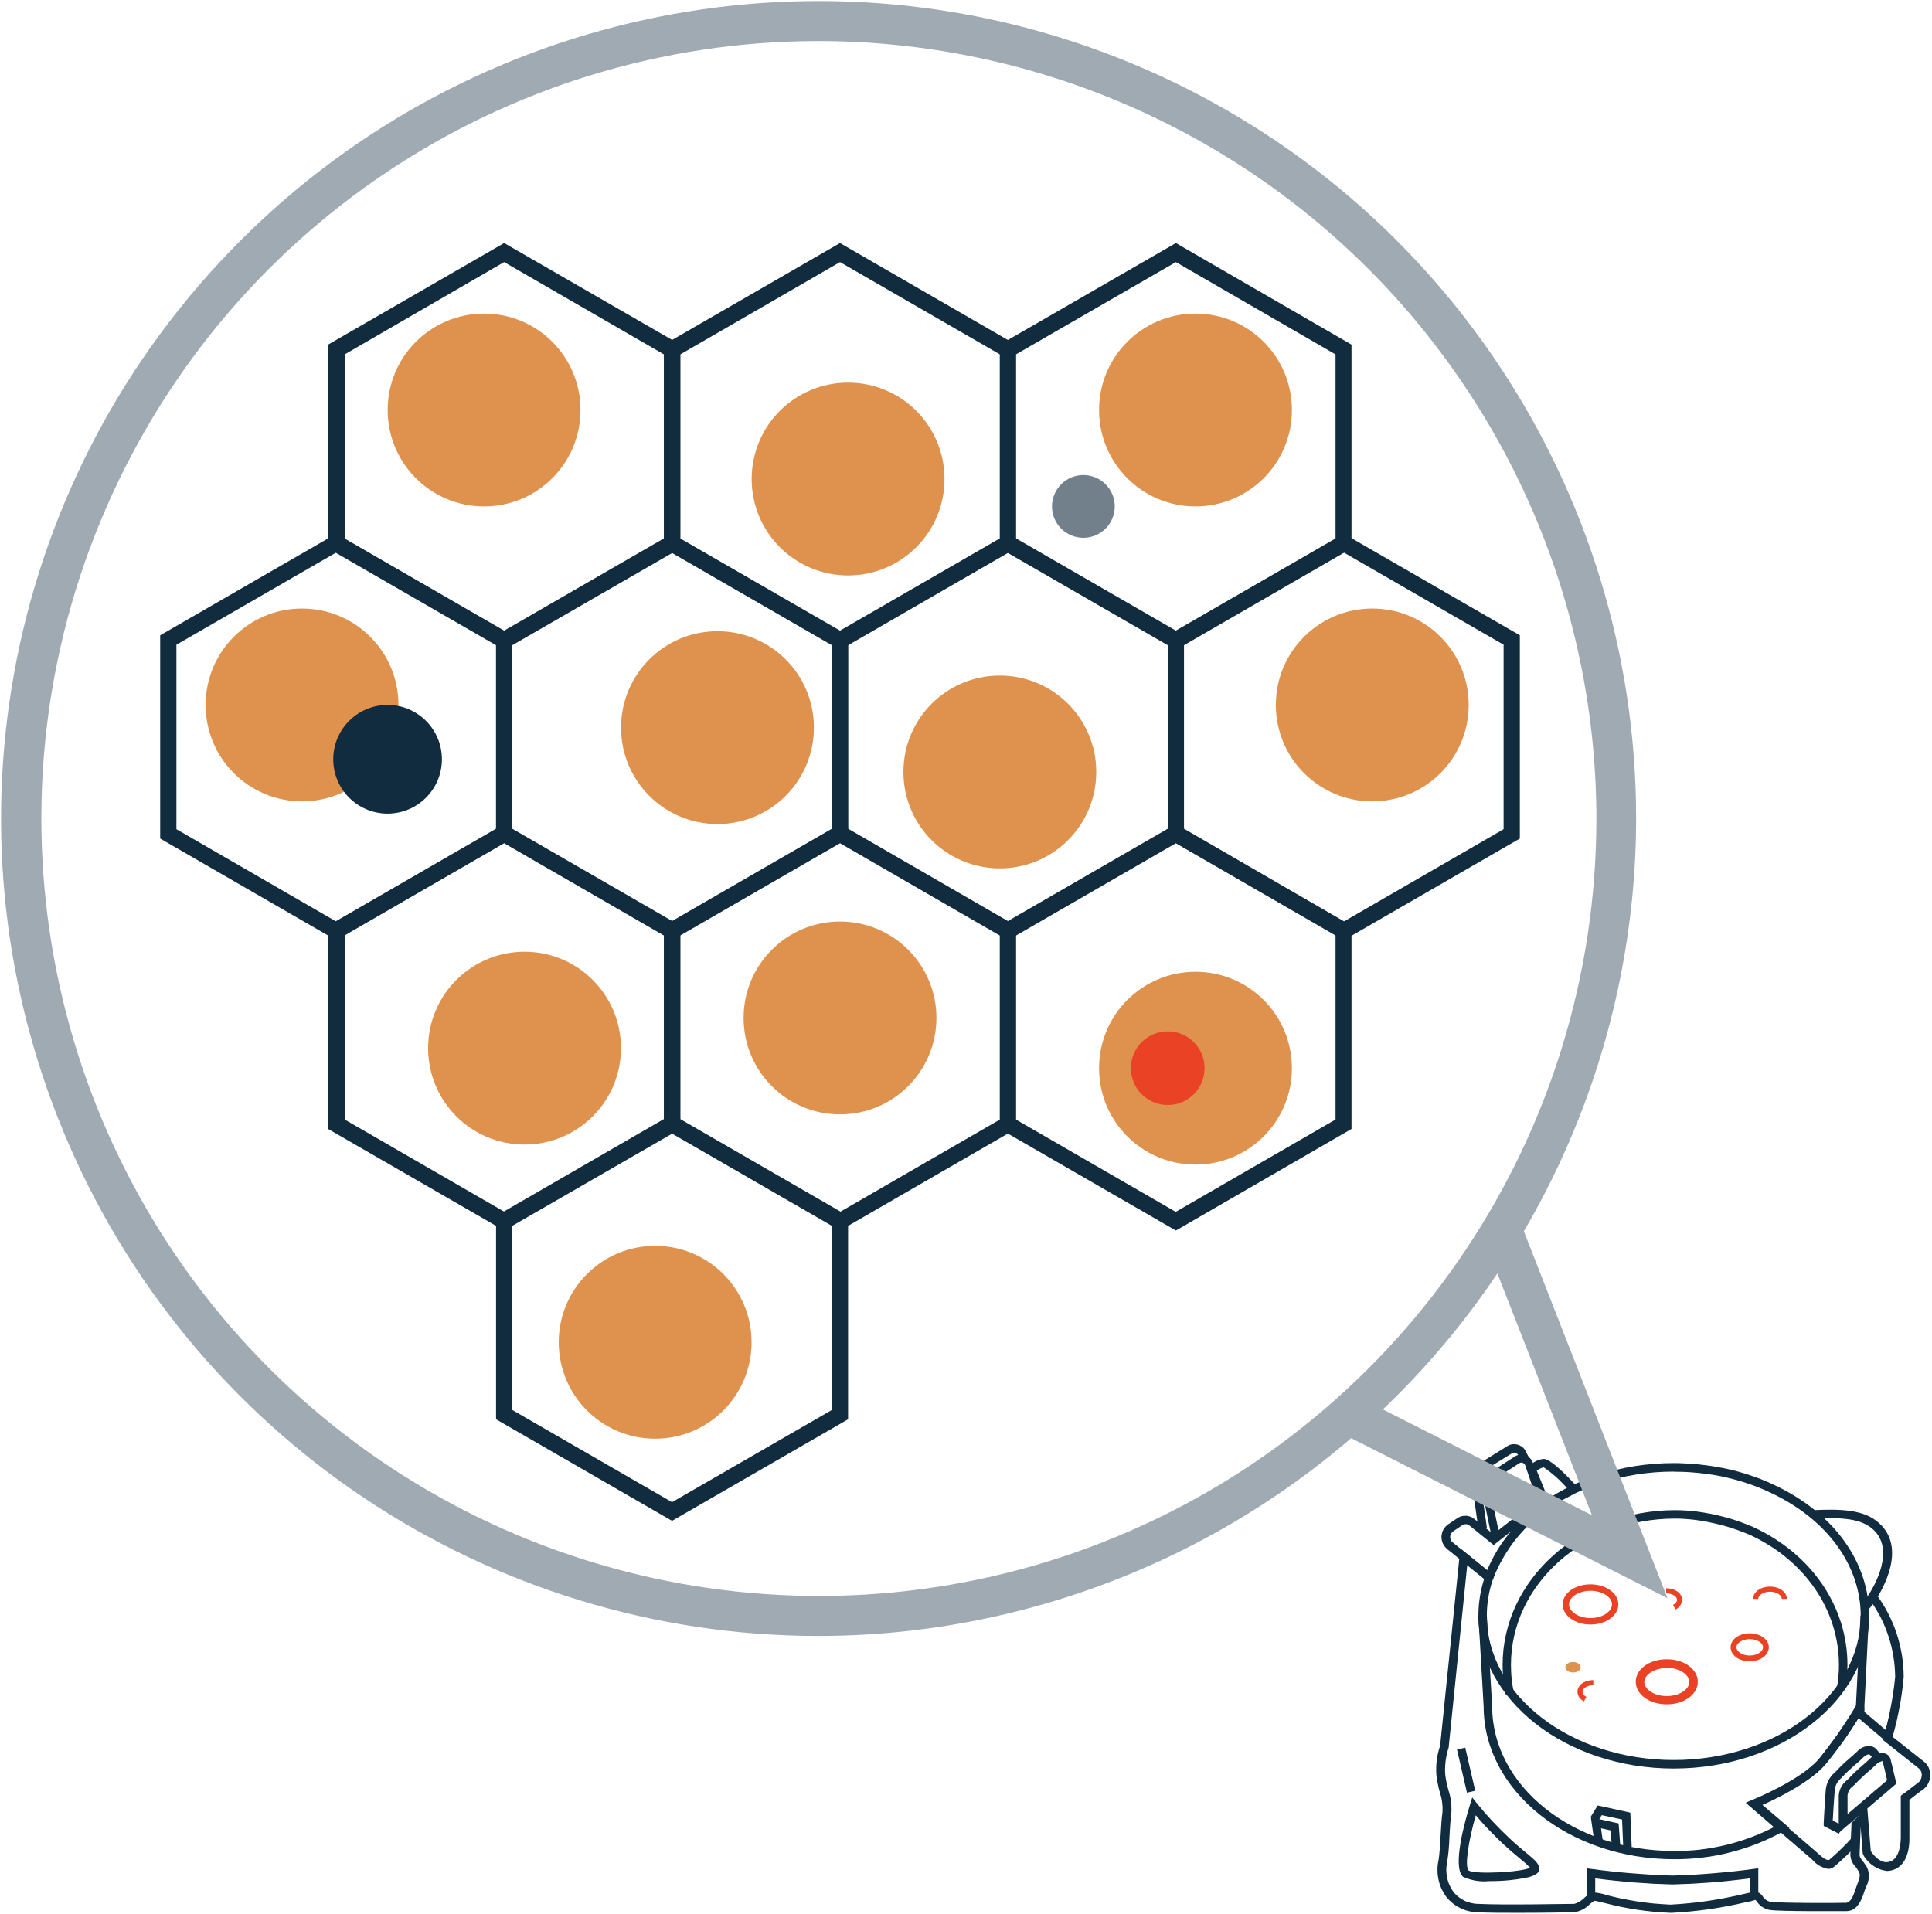 <svg xmlns="http://www.w3.org/2000/svg" viewBox="0 0 213 211" width="213" height="211"><title>ICONS_Colours_Outline_STEP-2-svg</title><style> tspan { white-space:pre } .shp0 { fill: #de924d } .shp1 { fill: #112b3f } .shp2 { fill: #e94224 } .shp3 { fill: #71808b } .shp4 { fill: #a0aab3 } </style><path id="Layer" class="shp0" d="M79.1 90.86C73.22 90.86 68.47 86.11 68.47 80.23C68.47 74.35 73.22 69.6 79.1 69.6C84.98 69.6 89.73 74.35 89.73 80.23C89.73 86.11 84.98 90.86 79.1 90.86Z"></path><path id="Layer" class="shp0" d="M110.23 95.75C104.35 95.75 99.6 91 99.6 85.12C99.6 79.24 104.35 74.49 110.23 74.49C116.11 74.49 120.86 79.24 120.86 85.12C120.86 91 116.11 95.75 110.23 95.75Z"></path><path id="Layer" class="shp0" d="M151.29 88.36C145.41 88.36 140.66 83.61 140.66 77.73C140.66 71.85 145.41 67.1 151.29 67.1C157.17 67.1 161.92 71.85 161.92 77.73C161.92 83.61 157.17 88.36 151.29 88.36Z"></path><path id="Layer" class="shp0" d="M57.83 126.2C51.95 126.2 47.2 121.45 47.2 115.57C47.2 109.69 51.95 104.94 57.83 104.94C63.71 104.94 68.46 109.69 68.46 115.57C68.46 121.45 63.71 126.2 57.83 126.2Z"></path><path id="Layer" class="shp0" d="M92.61 122.87C86.73 122.87 81.98 118.12 81.98 112.24C81.98 106.36 86.73 101.61 92.61 101.61C98.49 101.61 103.24 106.36 103.24 112.24C103.24 118.12 98.49 122.87 92.61 122.87Z"></path><path id="Layer" class="shp0" d="M131.8 128.41C125.92 128.41 121.17 123.66 121.17 117.78C121.17 111.9 125.92 107.15 131.8 107.15C137.68 107.15 142.43 111.9 142.43 117.78C142.43 123.66 137.68 128.41 131.8 128.41Z"></path><path id="Layer" class="shp0" d="M72.23 158.63C66.35 158.63 61.6 153.88 61.6 148C61.6 142.12 66.35 137.37 72.23 137.37C78.11 137.37 82.86 142.12 82.86 148C82.86 153.88 78.11 158.63 72.23 158.63Z"></path><path id="Layer" class="shp0" d="M53.37 55.84C47.49 55.84 42.74 51.09 42.74 45.21C42.74 39.33 47.49 34.58 53.37 34.58C59.25 34.58 64 39.33 64 45.21C64 51.09 59.25 55.84 53.37 55.84Z"></path><path id="Layer" class="shp0" d="M93.5 63.45C87.62 63.45 82.87 58.7 82.87 52.82C82.87 46.94 87.62 42.19 93.5 42.19C99.38 42.19 104.13 46.94 104.13 52.82C104.13 58.7 99.38 63.45 93.5 63.45Z"></path><path id="Layer" class="shp0" d="M131.8 55.84C125.92 55.84 121.17 51.09 121.17 45.21C121.17 39.33 125.92 34.58 131.8 34.58C137.68 34.58 142.43 39.33 142.43 45.21C142.43 51.09 137.68 55.84 131.8 55.84Z"></path><path id="Layer" class="shp0" d="M33.3 88.36C27.42 88.36 22.67 83.61 22.67 77.73C22.67 71.85 27.42 67.1 33.3 67.1C39.18 67.1 43.93 71.85 43.93 77.73C43.93 83.61 39.18 88.36 33.3 88.36Z"></path><path id="Layer" fill-rule="evenodd" class="shp1" d="M55.58 71.66L36.17 60.46L36.17 38L55.58 26.8L75 38L75 60.46L55.58 71.66ZM38 59.42L55.58 69.59L73.2 59.42L73.2 39.08L55.58 28.9L38 39.08L38 59.42Z"></path><path id="Layer" fill-rule="evenodd" class="shp1" d="M92.61 71.66L73.2 60.46L73.2 38L92.61 26.8L112 38L112 60.46L92.61 71.66ZM75 59.42L92.62 69.59L110.24 59.42L110.24 39.08L92.61 28.9L75 39.08L75 59.42Z"></path><path id="Layer" fill-rule="evenodd" class="shp1" d="M129.64 71.66L110.23 60.46L110.23 38L129.64 26.8L149 38L149 60.46L129.64 71.66ZM112 59.42L129.62 69.59L147.24 59.42L147.24 39.08L129.64 28.9L112 39.08L112 59.42Z"></path><path id="Layer" fill-rule="evenodd" class="shp1" d="M55.58 135.68L36.17 124.48L36.17 102.07L55.58 90.86L75 102.07L75 124.48L55.58 135.68ZM38 123.44L55.62 133.62L73.2 123.44L73.2 103.1L55.58 92.93L38 103.1L38 123.44Z"></path><path id="Layer" fill-rule="evenodd" class="shp1" d="M74.09 167.69L54.69 156.49L54.69 134.08L74.09 122.87L93.5 134.08L93.5 156.49L74.09 167.69ZM56.47 155.46L74.09 165.63L91.72 155.46L91.72 135.11L74.09 124.94L56.47 135.11L56.47 155.46Z"></path><path id="Layer" fill-rule="evenodd" class="shp1" d="M92.61 135.68L73.2 124.48L73.2 102.07L92.61 90.86L112 102.07L112 124.48L92.61 135.68ZM75 123.44L92.62 133.62L110.24 123.44L110.24 103.1L92.62 92.93L75 103.1L75 123.44Z"></path><path id="Layer" fill-rule="evenodd" class="shp1" d="M129.64 135.68L110.23 124.48L110.23 102.07L129.64 90.86L149 102.07L149 124.48L129.64 135.68ZM112 123.44L129.62 133.62L147.24 123.44L147.24 103.1L129.62 92.93L112 103.1L112 123.44Z"></path><path id="Layer" fill-rule="evenodd" class="shp1" d="M37.07 103.67L17.66 92.46L17.66 70.05L37.07 58.85L56.47 70.05L56.47 92.46L37.07 103.67ZM19.45 91.43L37.07 101.61L54.69 91.43L54.69 71.09L37.07 60.92L19.45 71.09L19.45 91.43Z"></path><path id="Layer" fill-rule="evenodd" class="shp1" d="M74.09 103.67L54.69 92.46L54.69 70.05L74.09 58.85L93.5 70.05L93.5 92.46L74.09 103.67ZM56.47 91.43L74.09 101.61L91.72 91.43L91.72 71.09L74.09 60.92L56.47 71.09L56.47 91.43Z"></path><path id="Layer" fill-rule="evenodd" class="shp1" d="M111.12 103.67L91.72 92.46L91.72 70.05L111.12 58.85L130.53 70.05L130.53 92.46L111.12 103.67ZM93.5 91.43L111.12 101.61L128.74 91.43L128.74 71.09L111.12 60.92L93.5 71.09L93.5 91.43Z"></path><path id="Layer" fill-rule="evenodd" class="shp1" d="M148.15 103.67L128.74 92.46L128.74 70.05L148.15 58.85L167.56 70.05L167.56 92.46L148.15 103.67ZM130.53 91.43L148.15 101.61L165.77 91.43L165.77 71.09L148.15 60.92L130.53 71.09L130.53 91.43Z"></path><path id="Layer" class="shp1" d="M42.73 89.71C39.42 89.71 36.74 87.03 36.74 83.72C36.74 80.41 39.42 77.73 42.73 77.73C46.04 77.73 48.72 80.41 48.72 83.72C48.72 87.03 46.04 89.71 42.73 89.71Z"></path><path id="Layer" class="shp2" d="M128.74 121.84C126.49 121.84 124.68 120.03 124.68 117.78C124.68 115.53 126.49 113.72 128.74 113.72C130.99 113.72 132.8 115.53 132.8 117.78C132.8 120.03 130.99 121.84 128.74 121.84Z"></path><path id="Layer" class="shp3" d="M119.44 59.3C117.53 59.3 115.98 57.75 115.98 55.84C115.98 53.93 117.53 52.38 119.44 52.38C121.35 52.38 122.9 53.93 122.9 55.84C122.9 57.75 121.35 59.3 119.44 59.3Z"></path><path id="Layer" class="shp1" d="M164.41 169.28L163.41 164.43C163.37 164.24 163.36 164.04 163.38 163.85C163.4 163.65 163.45 163.46 163.52 163.28C163.59 163.1 163.7 162.93 163.82 162.78C163.94 162.62 164.09 162.49 164.25 162.38L167.01 160.59C167.1 160.54 167.19 160.49 167.28 160.46C167.38 160.42 167.47 160.4 167.57 160.39C167.67 160.38 167.78 160.38 167.88 160.39C167.98 160.4 168.07 160.42 168.17 160.45C168.27 160.49 168.36 160.53 168.44 160.59C168.53 160.64 168.61 160.71 168.68 160.78C168.75 160.85 168.82 160.93 168.87 161.02C168.92 161.11 168.97 161.2 169 161.3L170.39 165.38L169.54 165.66L168.16 161.58C168.15 161.55 168.13 161.52 168.11 161.49C168.09 161.46 168.07 161.43 168.05 161.4C168.02 161.38 167.99 161.36 167.96 161.34C167.93 161.32 167.9 161.3 167.87 161.29C167.84 161.28 167.81 161.27 167.78 161.27C167.74 161.26 167.71 161.26 167.68 161.27C167.65 161.27 167.62 161.28 167.59 161.29C167.55 161.31 167.53 161.32 167.5 161.34L164.73 163.13C164.64 163.19 164.56 163.26 164.49 163.35C164.43 163.43 164.37 163.53 164.33 163.63C164.29 163.73 164.27 163.83 164.26 163.94C164.25 164.05 164.26 164.15 164.28 164.26L165.28 169.1L164.41 169.28Z"></path><path id="Layer" class="shp1" d="M163 168.62L162.26 163.42C162.22 163.22 162.21 163.01 162.23 162.81C162.25 162.61 162.3 162.41 162.39 162.22C162.47 162.03 162.58 161.86 162.71 161.7C162.85 161.55 163.01 161.42 163.18 161.31L166.18 159.45C166.27 159.39 166.37 159.34 166.47 159.31C166.57 159.27 166.67 159.25 166.78 159.24C166.89 159.23 166.99 159.23 167.1 159.24C167.21 159.26 167.31 159.28 167.41 159.32C167.51 159.35 167.61 159.4 167.7 159.46C167.79 159.51 167.87 159.58 167.95 159.65C168.03 159.73 168.09 159.81 168.15 159.9C168.21 159.99 168.25 160.09 168.29 160.19L168.53 160.65L167.7 161.08L167.43 160.56C167.42 160.52 167.4 160.48 167.38 160.44C167.36 160.41 167.34 160.37 167.31 160.34C167.28 160.31 167.25 160.28 167.21 160.26C167.18 160.23 167.14 160.21 167.1 160.2C167.07 160.19 167.03 160.18 166.99 160.17C166.96 160.17 166.92 160.17 166.88 160.17C166.85 160.18 166.81 160.19 166.78 160.2C166.74 160.21 166.71 160.23 166.68 160.25L163.68 162.1C163.59 162.16 163.5 162.23 163.43 162.32C163.36 162.4 163.3 162.5 163.25 162.6C163.21 162.71 163.18 162.82 163.17 162.93C163.16 163.04 163.17 163.15 163.19 163.26L163.93 168.49L163 168.62Z"></path><path id="Layer" class="shp1" d="M167.37 210.91C165.64 210.91 163.94 210.91 162.84 210.84C162.52 210.83 162.19 210.79 161.88 210.71C161.56 210.63 161.26 210.51 160.97 210.37C160.68 210.23 160.4 210.05 160.15 209.85C159.89 209.64 159.66 209.41 159.46 209.16C159.24 208.87 159.06 208.55 158.91 208.22C158.76 207.89 158.65 207.54 158.58 207.19C158.51 206.83 158.47 206.47 158.48 206.11C158.48 205.74 158.53 205.38 158.61 205.03C158.7 204.51 158.76 203.46 158.82 202.45C158.88 201.44 158.93 200.45 159.03 199.84C159.04 199.65 159.04 199.46 159.04 199.27C159.03 199.08 159.01 198.89 158.99 198.7C158.96 198.51 158.93 198.32 158.89 198.14C158.84 197.95 158.79 197.77 158.73 197.59C158.69 197.44 158.65 197.28 158.61 197.13C158.57 196.97 158.54 196.82 158.51 196.66C158.48 196.51 158.45 196.35 158.43 196.19C158.4 196.04 158.38 195.88 158.36 195.72C158.34 195.45 158.33 195.17 158.34 194.9C158.34 194.63 158.36 194.36 158.4 194.08C158.43 193.81 158.48 193.54 158.54 193.28C158.61 193.01 158.68 192.75 158.77 192.49L161 170.74L164.5 173.56L163.91 174.3L161.76 172.56L159.71 192.69C159.63 192.93 159.57 193.17 159.51 193.41C159.46 193.65 159.41 193.9 159.38 194.14C159.35 194.39 159.33 194.64 159.32 194.88C159.31 195.13 159.31 195.38 159.33 195.63C159.35 195.78 159.37 195.92 159.39 196.07C159.42 196.21 159.44 196.36 159.47 196.5C159.5 196.65 159.53 196.79 159.57 196.93C159.6 197.08 159.64 197.22 159.68 197.36C159.75 197.57 159.81 197.79 159.86 198C159.91 198.22 159.95 198.44 159.98 198.66C160 198.89 160.02 199.11 160.02 199.33C160.03 199.55 160.02 199.78 160 200C159.91 200.61 159.85 201.58 159.8 202.52C159.79 202.75 159.78 202.97 159.77 203.2C159.76 203.43 159.74 203.65 159.72 203.88C159.7 204.1 159.68 204.33 159.65 204.56C159.62 204.78 159.59 205.01 159.56 205.23C159.49 205.52 159.46 205.81 159.45 206.11C159.45 206.41 159.48 206.7 159.54 206.99C159.59 207.28 159.68 207.57 159.8 207.84C159.92 208.11 160.07 208.37 160.24 208.61C160.4 208.81 160.59 208.99 160.79 209.15C160.99 209.31 161.21 209.45 161.44 209.56C161.67 209.68 161.91 209.76 162.17 209.82C162.42 209.88 162.67 209.92 162.93 209.92C165.71 210.07 172.74 209.92 173.57 209.92C173.67 209.89 173.77 209.85 173.87 209.81C173.97 209.76 174.06 209.71 174.15 209.66C174.24 209.6 174.33 209.54 174.42 209.48C174.5 209.41 174.58 209.34 174.66 209.27C174.73 209.2 174.8 209.13 174.88 209.07C174.95 209.01 175.03 208.95 175.12 208.9C175.2 208.85 175.29 208.8 175.38 208.77C175.47 208.73 175.56 208.7 175.66 208.67C175.78 208.67 175.9 208.68 176.02 208.69C176.15 208.71 176.27 208.73 176.39 208.75C176.51 208.77 176.62 208.8 176.74 208.83C176.86 208.86 176.98 208.9 177.09 208.94C177.66 209.09 178.24 209.23 178.82 209.35C179.4 209.46 179.98 209.57 180.56 209.66C181.15 209.75 181.73 209.82 182.32 209.88C182.91 209.93 183.5 209.97 184.09 210L184.25 210C184.93 209.96 185.61 209.91 186.29 209.84C186.97 209.77 187.65 209.69 188.32 209.59C189 209.49 189.67 209.37 190.34 209.24C191.01 209.11 191.68 208.97 192.34 208.81C192.44 208.78 192.54 208.76 192.64 208.74C192.74 208.72 192.84 208.7 192.94 208.68C193.04 208.66 193.14 208.64 193.24 208.63C193.34 208.61 193.44 208.6 193.54 208.59C193.62 208.6 193.7 208.62 193.78 208.64C193.86 208.67 193.93 208.71 194 208.75C194.07 208.79 194.13 208.85 194.19 208.91C194.25 208.96 194.3 209.03 194.34 209.1C194.39 209.17 194.44 209.24 194.5 209.31C194.56 209.37 194.63 209.43 194.7 209.48C194.77 209.53 194.85 209.57 194.93 209.61C195.01 209.64 195.09 209.67 195.18 209.69C196.13 209.84 202.6 209.84 203.51 209.8C204.08 209.8 204.38 208.87 204.58 208.27C204.66 208.02 204.72 207.87 204.78 207.72C205 207.14 205.13 206.72 204.95 206.41C204.92 206.36 204.89 206.3 204.86 206.25C204.83 206.2 204.8 206.14 204.76 206.09C204.73 206.04 204.69 205.99 204.66 205.94C204.62 205.89 204.58 205.85 204.54 205.8C204.46 205.72 204.39 205.63 204.33 205.53C204.26 205.44 204.21 205.34 204.16 205.23C204.12 205.13 204.08 205.02 204.05 204.91C204.03 204.8 204.01 204.68 204 204.57C204 203.96 204.12 201.2 204.12 201.2L204.12 201L205.86 199.27L206.25 204.1C206.44 204.39 207.12 205.32 207.96 205.32L208.04 205.32C209.3 205.24 209.53 203.63 209.56 202.67C209.56 201.02 209.56 198.22 209.56 198.19L209.56 198L209.74 197.86C209.8 197.86 211.06 196.86 211.54 196.5C211.59 196.45 211.64 196.4 211.68 196.34C211.72 196.28 211.75 196.22 211.78 196.15C211.81 196.09 211.83 196.02 211.84 195.95C211.86 195.88 211.87 195.81 211.87 195.74C211.87 195.66 211.87 195.59 211.86 195.51C211.84 195.44 211.82 195.37 211.79 195.3C211.75 195.23 211.71 195.16 211.66 195.11C211.62 195.05 211.56 194.99 211.5 194.95L207.58 191.84L207.66 191.55C207.82 191.01 207.96 190.46 208.09 189.91C208.23 189.36 208.35 188.81 208.45 188.25C208.56 187.7 208.65 187.14 208.73 186.58C208.82 186.02 208.88 185.46 208.94 184.9C208.93 184.13 208.87 183.37 208.74 182.61C208.62 181.85 208.43 181.11 208.19 180.38C207.95 179.65 207.65 178.94 207.3 178.26C206.94 177.58 206.54 176.93 206.08 176.31L206.81 175.72C207.3 176.38 207.74 177.07 208.12 177.8C208.5 178.53 208.83 179.29 209.09 180.07C209.35 180.85 209.54 181.65 209.68 182.46C209.81 183.27 209.88 184.09 209.88 184.91C209.83 185.47 209.77 186.02 209.69 186.58C209.62 187.13 209.53 187.68 209.42 188.23C209.32 188.78 209.21 189.33 209.08 189.88C208.95 190.42 208.81 190.96 208.65 191.5L212.09 194.22C212.21 194.31 212.31 194.42 212.41 194.53C212.5 194.65 212.58 194.78 212.64 194.91C212.7 195.05 212.75 195.19 212.78 195.34C212.81 195.48 212.82 195.63 212.81 195.78C212.81 195.92 212.79 196.07 212.75 196.21C212.71 196.35 212.66 196.48 212.6 196.61C212.54 196.74 212.46 196.86 212.37 196.98C212.28 197.09 212.17 197.19 212.06 197.28C211.71 197.51 210.88 198.16 210.51 198.45C210.51 199.16 210.51 201.34 210.51 202.74C210.51 204.91 209.59 206.21 208.11 206.29L208 206.29C207.73 206.25 207.47 206.19 207.22 206.09C206.97 205.99 206.73 205.87 206.51 205.71C206.28 205.56 206.08 205.38 205.9 205.19C205.72 204.99 205.56 204.77 205.43 204.53L205.36 204.33L205.13 201.4L205.13 201.4C205.13 202.02 205.02 204.04 205.02 204.55C205.02 204.75 205.14 204.91 205.36 205.2C205.41 205.26 205.46 205.32 205.5 205.38C205.55 205.44 205.59 205.5 205.63 205.57C205.67 205.63 205.72 205.7 205.76 205.76C205.8 205.83 205.83 205.89 205.87 205.96C205.94 206.13 205.98 206.3 206.01 206.48C206.04 206.66 206.04 206.84 206.03 207.02C206.02 207.19 205.99 207.37 205.94 207.54C205.89 207.72 205.82 207.88 205.73 208.04L205.58 208.44C205.29 209.34 204.85 210.67 203.63 210.72C202.76 210.72 196.18 210.77 195.11 210.59C194.97 210.56 194.83 210.53 194.7 210.47C194.56 210.42 194.43 210.35 194.31 210.28C194.19 210.2 194.08 210.11 193.98 210.01C193.87 209.91 193.78 209.8 193.7 209.68C193.69 209.66 193.67 209.64 193.66 209.63C193.64 209.61 193.63 209.59 193.62 209.58C193.6 209.56 193.58 209.54 193.57 209.53C193.55 209.51 193.54 209.5 193.52 209.48C193.45 209.51 193.37 209.53 193.3 209.55C193.22 209.58 193.15 209.6 193.07 209.62C192.99 209.64 192.92 209.65 192.84 209.67C192.76 209.69 192.69 209.7 192.61 209.71C191.93 209.87 191.25 210.02 190.56 210.15C189.88 210.28 189.19 210.4 188.5 210.5C187.81 210.6 187.12 210.68 186.43 210.75C185.73 210.82 185.04 210.87 184.34 210.91L184.17 210.91C183.56 210.89 182.95 210.85 182.34 210.79C181.73 210.73 181.13 210.66 180.52 210.57C179.92 210.48 179.31 210.37 178.72 210.25C178.12 210.12 177.52 209.99 176.93 209.83C176.42 209.71 175.93 209.58 175.77 209.58C175.72 209.61 175.68 209.64 175.63 209.67C175.59 209.7 175.55 209.74 175.5 209.77C175.46 209.8 175.42 209.84 175.37 209.87C175.33 209.91 175.29 209.94 175.25 209.98C175.14 210.09 175.02 210.19 174.9 210.28C174.77 210.38 174.64 210.46 174.5 210.53C174.36 210.61 174.22 210.67 174.07 210.72C173.92 210.77 173.77 210.81 173.62 210.84C173 210.86 170.17 210.91 167.37 210.91Z"></path><path id="Layer" fill-rule="evenodd" class="shp1" d="M163.47 207.44C163.22 207.43 162.98 207.41 162.73 207.37C162.48 207.33 162.24 207.27 162 207.2C161.76 207.13 161.53 207.04 161.3 206.94C160.06 205.83 161.56 200.61 162.05 199.04L162.31 198.19L162.87 198.89C163.15 199.23 163.43 199.56 163.71 199.89C164 200.22 164.29 200.54 164.59 200.86C164.89 201.18 165.19 201.49 165.5 201.8C165.81 202.11 166.12 202.41 166.44 202.71C167.19 203.41 167.8 203.92 168.28 204.31C169.23 205.1 169.7 205.49 169.7 206.07L169.7 206.23C169.57 206.57 169.19 206.81 168.45 207C168.1 207.07 167.75 207.13 167.4 207.19C167.05 207.24 166.7 207.28 166.35 207.32C165.99 207.35 165.64 207.38 165.28 207.39C164.93 207.41 164.57 207.41 164.22 207.41C163.97 207.44 163.72 207.44 163.47 207.44ZM161.92 206.24C162.6 206.69 167.67 206.44 168.69 205.94C168.61 205.86 168.53 205.78 168.45 205.7C168.37 205.62 168.29 205.54 168.21 205.47C168.12 205.39 168.04 205.32 167.95 205.24C167.87 205.17 167.78 205.1 167.69 205.03C167.21 204.63 166.58 204.11 165.81 203.4C165.53 203.14 165.26 202.89 165 202.62C164.73 202.36 164.47 202.09 164.21 201.82C163.95 201.55 163.69 201.28 163.44 201C163.19 200.72 162.94 200.44 162.7 200.15C161.92 202.9 161.44 205.81 161.92 206.24Z"></path><path id="Layer" class="shp1" d="M161.73 197.66L160.63 192.9L161.54 192.7L162.64 197.45L161.73 197.66L161.73 197.66Z"></path><path id="Layer" fill-rule="evenodd" class="shp1" d="M202.72 202.09C202.72 202.09 202.72 199.46 202.72 198.27C202.71 198.08 202.72 197.89 202.75 197.7C202.79 197.51 202.85 197.33 202.93 197.15C203.01 196.98 203.11 196.82 203.23 196.67C203.35 196.52 203.49 196.39 203.64 196.27C203.7 196.21 203.77 196.16 203.81 196.11C203.93 195.98 204.05 195.86 204.17 195.73C204.29 195.61 204.42 195.49 204.54 195.37C204.67 195.25 204.8 195.13 204.93 195.01C205.06 194.9 205.19 194.78 205.32 194.67L206.12 193.96C206.22 193.84 206.34 193.74 206.47 193.65C206.59 193.56 206.73 193.49 206.88 193.43C207.03 193.38 207.18 193.34 207.33 193.32C207.49 193.31 207.65 193.31 207.8 193.33C207.87 193.35 207.95 193.38 208.01 193.42C208.08 193.46 208.14 193.51 208.2 193.56C208.25 193.62 208.3 193.68 208.34 193.75C208.38 193.81 208.41 193.89 208.43 193.96C208.54 194.39 209.01 196.38 209.01 196.38L209.08 196.66L202.72 202.09ZM207.55 194.18C207.48 194.19 207.4 194.21 207.34 194.24C207.27 194.26 207.2 194.29 207.13 194.33C207.07 194.37 207.01 194.41 206.95 194.45C206.89 194.5 206.84 194.55 206.79 194.61C206.56 194.83 206.27 195.08 205.98 195.34C205.85 195.45 205.73 195.55 205.61 195.66C205.49 195.77 205.37 195.88 205.25 196C205.13 196.11 205.01 196.22 204.89 196.34C204.78 196.45 204.66 196.57 204.55 196.69C204.53 196.71 204.51 196.73 204.49 196.76C204.47 196.78 204.45 196.8 204.42 196.82C204.4 196.84 204.38 196.86 204.36 196.88C204.34 196.9 204.31 196.92 204.29 196.94C204.19 197.01 204.09 197.1 204.01 197.19C203.93 197.29 203.86 197.4 203.81 197.51C203.76 197.63 203.72 197.75 203.7 197.87C203.68 198 203.68 198.12 203.69 198.25C203.69 198.83 203.69 199.49 203.69 200.02L208.05 196.29C207.93 195.73 207.64 194.5 207.55 194.18Z"></path><path id="Layer" class="shp1" d="M202.73 202.19L201.06 201.33L201.06 201C201.06 201 201.17 198.82 201.28 197.44C201.29 197.25 201.32 197.06 201.37 196.87C201.42 196.69 201.49 196.51 201.57 196.34C201.66 196.16 201.76 196 201.88 195.85C202 195.7 202.13 195.56 202.28 195.44L202.43 195.29C202.55 195.16 202.67 195.04 202.79 194.91C202.91 194.79 203.04 194.67 203.16 194.55C203.29 194.43 203.42 194.31 203.55 194.19C203.68 194.08 203.81 193.96 203.94 193.85C204.23 193.6 204.51 193.35 204.73 193.14C204.82 193.04 204.91 192.95 205.02 192.87C205.13 192.79 205.24 192.72 205.36 192.67C205.48 192.61 205.61 192.57 205.74 192.55C205.87 192.52 206.01 192.51 206.14 192.52C206.22 192.53 206.3 192.54 206.38 192.57C206.46 192.59 206.54 192.62 206.61 192.66C206.68 192.7 206.75 192.75 206.81 192.81C206.87 192.86 206.92 192.92 206.97 192.99L207.44 193.51L206.75 194.14L206.24 193.58C206.13 193.43 206.1 193.46 206.03 193.45C205.96 193.44 205.73 193.45 205.37 193.82C205.01 194.19 204.86 194.29 204.56 194.55C204.04 195.02 203.44 195.55 203.14 195.9C203.07 195.97 203.01 196.04 202.93 196.11C202.83 196.2 202.74 196.3 202.66 196.4C202.58 196.51 202.51 196.62 202.45 196.75C202.39 196.87 202.35 196.99 202.32 197.12C202.29 197.25 202.27 197.39 202.27 197.52C202.18 198.52 202.1 200.1 202.06 200.74L203.2 201.33L202.73 202.19Z"></path><path id="Layer" class="shp1" d="M175.87 209.13L174.93 209.13L174.93 206L175.46 206.07C176.2 206.17 176.94 206.26 177.68 206.34C178.43 206.42 179.17 206.49 179.92 206.55C180.66 206.61 181.41 206.66 182.15 206.71C182.9 206.75 183.64 206.78 184.39 206.8C185.14 206.78 185.88 206.75 186.63 206.71C187.37 206.67 188.12 206.61 188.86 206.55C189.61 206.49 190.35 206.42 191.1 206.34C191.84 206.26 192.58 206.17 193.32 206.07L193.85 206L193.85 209.11L192.92 209.11L192.92 207.11C192.21 207.2 191.5 207.29 190.79 207.36C190.09 207.44 189.37 207.5 188.66 207.56C187.95 207.61 187.24 207.66 186.53 207.7C185.82 207.73 185.1 207.76 184.39 207.78C183.68 207.76 182.97 207.73 182.25 207.7C181.54 207.66 180.83 207.61 180.12 207.56C179.41 207.5 178.7 207.44 177.99 207.36C177.28 207.29 176.58 207.2 175.87 207.11L175.87 209.13Z"></path><path id="Layer" fill-rule="evenodd" class="shp1" d="M164.21 174.57L159.56 170.81C159.46 170.73 159.36 170.63 159.28 170.52C159.2 170.41 159.13 170.3 159.07 170.18C159.02 170.05 158.97 169.92 158.95 169.79C158.92 169.66 158.91 169.52 158.92 169.39C158.93 169.26 158.95 169.12 158.99 169C159.02 168.87 159.08 168.74 159.14 168.63C159.21 168.51 159.29 168.4 159.38 168.31C159.47 168.21 159.58 168.12 159.69 168.05L160.69 167.38C160.83 167.29 160.98 167.22 161.13 167.18C161.29 167.14 161.46 167.12 161.62 167.13C161.78 167.13 161.94 167.17 162.1 167.23C162.25 167.28 162.39 167.37 162.52 167.47L164.64 169.16L169.64 165.23L168.18 161.64L168.73 161.52C168.73 161.52 168.73 161.52 168.83 161.43C168.93 161.35 169.03 161.28 169.14 161.21C169.25 161.15 169.36 161.09 169.48 161.04C169.59 160.99 169.71 160.95 169.84 160.92C169.96 160.89 170.08 160.87 170.21 160.86C170.9 160.86 172.51 162.45 173.74 163.78L174.04 164.1L173.29 164.85C172.31 165.3 171.37 165.85 170.5 166.48C169.62 167.11 168.81 167.82 168.07 168.6C167.33 169.39 166.66 170.24 166.09 171.16C165.51 172.07 165.02 173.03 164.63 174.04L164.49 174.25L164.21 174.57ZM161.48 168.07C161.45 168.07 161.42 168.08 161.39 168.08C161.36 168.09 161.34 168.1 161.31 168.12C161.28 168.13 161.26 168.14 161.23 168.16L160.23 168.83C160.18 168.86 160.13 168.9 160.09 168.95C160.05 168.99 160.01 169.04 159.98 169.09C159.95 169.15 159.93 169.2 159.91 169.26C159.89 169.32 159.88 169.38 159.88 169.44C159.88 169.5 159.88 169.56 159.89 169.62C159.9 169.68 159.92 169.73 159.94 169.79C159.97 169.84 160 169.9 160.03 169.94C160.07 169.99 160.11 170.03 160.16 170.07L164 173.17C164.16 172.77 164.34 172.38 164.53 172C164.72 171.61 164.93 171.24 165.15 170.87C165.38 170.5 165.62 170.15 165.87 169.8C166.12 169.45 166.39 169.11 166.67 168.79L164.67 170.36L162 168.2C161.97 168.17 161.94 168.15 161.91 168.13C161.87 168.11 161.84 168.1 161.8 168.09C161.76 168.07 161.72 168.07 161.69 168.06C161.65 168.06 161.61 168.06 161.57 168.06C161.54 168.06 161.51 168.06 161.48 168.07ZM170.69 165.28C170.86 165.17 171.03 165.06 171.2 164.96C171.37 164.86 171.54 164.75 171.71 164.65C171.88 164.55 172.06 164.46 172.23 164.36C172.41 164.26 172.58 164.17 172.76 164.08C172.57 163.86 172.38 163.65 172.17 163.45C171.97 163.24 171.76 163.04 171.55 162.85C171.33 162.66 171.11 162.48 170.89 162.3C170.66 162.12 170.43 161.95 170.19 161.79C170.12 161.81 170.05 161.83 169.98 161.85C169.92 161.87 169.85 161.9 169.79 161.93C169.72 161.97 169.66 162 169.6 162.04C169.54 162.08 169.48 162.12 169.43 162.17L170.69 165.28Z"></path><path id="Layer" class="shp1" d="M201.55 206.07C201.38 206.04 201.22 205.99 201.06 205.93C200.9 205.88 200.75 205.8 200.6 205.72C200.45 205.63 200.31 205.54 200.18 205.43C200.05 205.32 199.93 205.2 199.82 205.07L199.55 204.83C198.96 204.34 193.08 199.24 193.08 199.24L192.5 198.74L193.21 198.45C193.21 198.45 198.57 196.28 200.55 193.92C200.9 193.49 201.24 193.05 201.58 192.61C201.91 192.17 202.24 191.72 202.56 191.27C202.88 190.82 203.19 190.36 203.49 189.9C203.8 189.43 204.09 188.96 204.38 188.49L204.67 188.01L208.46 191.23L207.85 191.95L204.9 189.44C204.63 189.88 204.34 190.32 204.05 190.76C203.77 191.19 203.47 191.62 203.17 192.05C202.86 192.47 202.55 192.89 202.23 193.3C201.92 193.72 201.59 194.13 201.26 194.53C199.57 196.53 195.82 198.34 194.26 199.03C195.75 200.32 199.67 203.72 200.15 204.11L200.45 204.38C200.97 204.85 201.45 205.22 201.7 205.04C201.92 204.85 202.14 204.66 202.36 204.46C202.58 204.26 202.79 204.06 203 203.85C203.21 203.65 203.41 203.44 203.62 203.23C203.82 203.02 204.02 202.8 204.21 202.58L204.9 203.21C204.69 203.44 204.48 203.67 204.27 203.9C204.05 204.12 203.83 204.35 203.61 204.56C203.38 204.78 203.16 204.99 202.92 205.2C202.69 205.41 202.46 205.62 202.22 205.82C202.17 205.86 202.12 205.89 202.07 205.92C202.02 205.95 201.96 205.98 201.9 206C201.85 206.02 201.79 206.04 201.73 206.05C201.67 206.06 201.61 206.07 201.55 206.07L201.55 206.07Z"></path><path id="Layer" class="shp1" d="M184.57 205C172.99 205 163.57 197.45 163.57 188.16L162.99 178.16L163.92 178.16L164.51 188.16C164.51 196.96 173.51 204.09 184.57 204.09C185.52 204.1 186.47 204.05 187.42 203.94C188.37 203.83 189.3 203.66 190.23 203.44C191.16 203.22 192.07 202.94 192.96 202.61C193.85 202.28 194.72 201.9 195.57 201.46L192.48 198.79L193.19 198.5C193.19 198.5 198.55 196.33 200.53 193.97C200.88 193.54 201.22 193.1 201.56 192.66C201.89 192.22 202.22 191.77 202.54 191.32C202.86 190.87 203.17 190.41 203.47 189.95C203.78 189.48 204.07 189.01 204.36 188.54L204.61 188.12L205.12 178.12L206.05 178.12L205.55 188.12C205.55 188.17 205.55 188.21 205.56 188.26C205.56 188.31 205.56 188.35 205.56 188.4C205.56 188.45 205.56 188.49 205.56 188.54C205.55 188.59 205.55 188.63 205.55 188.68L205.47 189.88L204.92 189.4C204.65 189.84 204.36 190.28 204.07 190.72C203.79 191.15 203.49 191.58 203.19 192.01C202.88 192.43 202.57 192.85 202.25 193.26C201.94 193.68 201.61 194.09 201.28 194.49C199.59 196.49 195.84 198.3 194.28 198.99L197.28 201.54L196.7 201.87C195.78 202.39 194.83 202.84 193.85 203.24C192.87 203.63 191.86 203.96 190.84 204.22C189.82 204.49 188.78 204.69 187.73 204.81C186.68 204.94 185.63 205.01 184.57 205L184.57 205Z"></path><path id="Layer" class="shp1" d="M177.71 203.69L177.56 201.82L176.51 201.59L176.72 203.08L175.79 203.21L175.39 200.38L178.45 201.05L178.64 203.62L177.71 203.69L177.71 203.69Z"></path><path id="Layer" class="shp1" d="M178.96 203.67L178.83 200.62L176.59 200.14L176.17 200.82L175.37 200.33L176.14 199.07L179.74 199.86L179.89 203.63L178.96 203.67L178.96 203.67Z"></path><path id="Layer" class="shp1" d="M205.92 177.56L205.22 176.94C205.28 176.87 205.34 176.79 205.4 176.72C205.46 176.65 205.51 176.57 205.57 176.5C205.63 176.42 205.68 176.34 205.73 176.27C205.79 176.19 205.84 176.11 205.89 176.03C206.66 174.88 208.96 170.91 206.53 168.66C205.22 167.45 203.19 167.29 199.89 167.44L199.89 166.51C202.89 166.38 205.51 166.4 207.2 167.97C210.2 170.72 207.58 175.23 206.71 176.55C206.65 176.64 206.59 176.73 206.53 176.81C206.46 176.9 206.4 176.99 206.33 177.07C206.27 177.15 206.2 177.24 206.13 177.32C206.06 177.4 205.99 177.48 205.92 177.56L205.92 177.56Z"></path><path id="Layer" class="shp1" d="M166 186.83C165.94 186.56 165.9 186.29 165.85 186.02C165.81 185.75 165.78 185.48 165.75 185.21C165.72 184.94 165.7 184.66 165.68 184.39C165.67 184.12 165.66 183.84 165.66 183.57C165.66 174.16 174.19 166.51 184.66 166.51C184.86 166.51 185.06 166.51 185.26 166.52C185.46 166.53 185.66 166.54 185.86 166.55C186.06 166.56 186.26 166.58 186.45 166.59C186.65 166.61 186.85 166.64 187.05 166.66C187.58 166.73 188.12 166.82 188.64 166.92C189.17 167.03 189.7 167.15 190.21 167.29C190.73 167.43 191.25 167.59 191.76 167.77C192.26 167.95 192.77 168.15 193.26 168.36C199.69 171.3 203.68 177.12 203.68 183.57C203.68 183.78 203.67 184 203.66 184.21C203.66 184.42 203.64 184.64 203.62 184.85C203.6 185.06 203.58 185.27 203.55 185.49C203.53 185.7 203.5 185.91 203.46 186.12L202.54 185.96C202.57 185.76 202.6 185.56 202.63 185.37C202.65 185.17 202.67 184.97 202.69 184.77C202.71 184.57 202.72 184.37 202.73 184.17C202.74 183.97 202.74 183.77 202.74 183.57C202.74 177.5 198.96 172 192.88 169.22C192.41 169.02 191.93 168.83 191.44 168.66C190.96 168.49 190.47 168.34 189.97 168.2C189.47 168.07 188.97 167.95 188.47 167.85C187.97 167.74 187.46 167.66 186.95 167.59C186.76 167.57 186.57 167.55 186.38 167.53C186.19 167.51 186 167.49 185.81 167.48C185.62 167.47 185.43 167.46 185.23 167.45C185.04 167.45 184.85 167.44 184.66 167.44C174.66 167.44 166.58 174.68 166.58 183.57C166.58 183.83 166.59 184.08 166.6 184.34C166.61 184.6 166.63 184.85 166.66 185.11C166.69 185.36 166.72 185.62 166.76 185.87C166.8 186.13 166.85 186.38 166.9 186.63L166 186.83Z"></path><path id="Layer" fill-rule="evenodd" class="shp1" d="M184.53 195C172.65 195 162.99 187.45 162.99 178.16C162.99 168.87 172.65 161.32 184.53 161.32C184.91 161.32 185.28 161.33 185.66 161.35C186.03 161.36 186.41 161.39 186.78 161.42C187.16 161.45 187.53 161.49 187.9 161.54C188.28 161.58 188.65 161.64 189.02 161.7C189.61 161.79 190.19 161.91 190.77 162.04C191.34 162.18 191.92 162.33 192.48 162.51C193.05 162.69 193.61 162.89 194.16 163.1C194.71 163.32 195.26 163.56 195.79 163.82C202.23 166.91 206.07 172.27 206.07 178.16C206.07 187.46 196.41 195 184.53 195ZM184.53 162.26C173.17 162.26 163.92 169.4 163.92 178.16C163.92 186.92 173.17 194.06 184.53 194.06C195.89 194.06 205.14 186.93 205.14 178.16C205.14 172.65 201.49 167.6 195.38 164.67C194.87 164.42 194.34 164.19 193.81 163.98C193.28 163.77 192.75 163.58 192.2 163.41C191.66 163.24 191.11 163.09 190.56 162.96C190 162.82 189.44 162.71 188.88 162.62C188.52 162.56 188.16 162.51 187.8 162.47C187.44 162.42 187.08 162.39 186.71 162.36C186.35 162.33 185.99 162.3 185.62 162.29C185.26 162.28 184.89 162.27 184.53 162.27L184.53 162.26Z"></path><path id="Layer" fill-rule="evenodd" class="shp2" d="M175.35 179.12C173.63 179.12 172.28 178.12 172.28 176.9C172.28 175.68 173.63 174.69 175.35 174.69C177.07 174.69 178.42 175.69 178.42 176.9C178.42 178.11 177.07 179.12 175.35 179.12ZM175.35 175.4C174.07 175.4 172.98 176.09 172.98 176.9C172.98 177.71 174.07 178.41 175.35 178.41C176.63 178.41 177.72 177.72 177.72 176.9C177.72 176.08 176.63 175.4 175.35 175.4Z"></path><path id="Layer" fill-rule="evenodd" class="shp2" d="M192.9 183.18C191.72 183.18 190.8 182.5 190.8 181.63C190.8 180.76 191.72 180.09 192.9 180.09C194.08 180.09 195.01 180.77 195.01 181.63C195.01 182.49 194.08 183.18 192.9 183.18ZM191.44 181.63C191.44 182.11 192.11 182.54 192.9 182.54C193.69 182.54 194.37 182.12 194.37 181.63C194.37 181.14 193.7 180.73 192.9 180.73C192.11 180.73 191.44 181.15 191.44 181.63Z"></path><path id="Layer" fill-rule="evenodd" class="shp2" d="M183.76 187.92C181.84 187.92 180.34 186.83 180.34 185.43C180.34 184.03 181.84 182.95 183.76 182.95C185.68 182.95 187.18 184.04 187.18 185.43C187.18 186.82 185.68 187.92 183.76 187.92ZM183.76 183.92C182.42 183.92 181.28 184.63 181.28 185.46C181.28 186.29 182.42 187.01 183.76 187.01C185.1 187.01 186.24 186.3 186.24 185.46C186.24 184.62 185.1 183.89 183.76 183.89L183.76 183.92Z"></path><path id="Layer" class="shp2" d="M174.63 187.59C174.53 187.54 174.43 187.48 174.35 187.41C174.26 187.34 174.19 187.26 174.12 187.17C174.06 187.07 174.01 186.97 173.97 186.87C173.94 186.76 173.92 186.65 173.91 186.54C173.91 185.81 174.67 185.25 175.66 185.25L175.66 185.81C175.01 185.81 174.47 186.15 174.47 186.54C174.48 186.6 174.49 186.66 174.52 186.72C174.54 186.77 174.57 186.83 174.61 186.88C174.65 186.92 174.69 186.97 174.74 187C174.79 187.04 174.84 187.07 174.9 187.09L174.63 187.59Z"></path><path id="Layer" class="shp2" d="M184.72 177.46L184.45 176.96C184.73 176.81 184.89 176.61 184.89 176.41C184.89 176.01 184.34 175.68 183.69 175.68L183.69 175.12C184.69 175.12 185.45 175.68 185.45 176.41C185.44 176.52 185.42 176.63 185.38 176.74C185.35 176.84 185.3 176.95 185.23 177.04C185.17 177.13 185.09 177.21 185.01 177.28C184.92 177.36 184.82 177.41 184.72 177.46L184.72 177.46Z"></path><path id="Layer" class="shp2" d="M197 176.3L196.44 176.3C196.44 175.87 195.84 175.5 195.14 175.5C194.44 175.5 193.84 175.87 193.84 176.3L193.28 176.3C193.28 175.54 194.09 174.94 195.14 174.94C196.19 174.94 197 175.54 197 176.3Z"></path><path id="Layer" class="shp0" d="M173.42 184.41C172.96 184.41 172.58 184.15 172.58 183.83C172.58 183.51 172.96 183.25 173.42 183.25C173.88 183.25 174.26 183.51 174.26 183.83C174.26 184.15 173.88 184.41 173.42 184.41Z"></path><path id="Layer" fill-rule="evenodd" class="shp4" d="M6.98 124.74C-6.97 91.06 0.74 52.3 26.52 26.52C52.3 0.74 91.06 -6.97 124.74 6.98C158.42 20.93 180.38 53.8 180.38 90.25C180.37 102.08 178.02 113.8 173.49 124.72C168.96 135.65 162.32 145.58 153.95 153.95C145.58 162.32 135.65 168.96 124.72 173.49C113.8 178.02 102.08 180.37 90.25 180.38C53.8 180.38 20.93 158.42 6.98 124.74ZM11.08 57.47C-2.18 89.5 5.16 126.36 29.68 150.87C54.2 175.38 91.06 182.71 123.09 169.44C155.12 156.17 176 124.92 176 90.25C175.99 78.99 173.76 67.85 169.45 57.45C165.13 47.06 158.82 37.61 150.86 29.65C142.9 21.69 133.45 15.38 123.05 11.07C112.65 6.76 101.51 4.54 90.25 4.53C55.58 4.54 24.33 25.43 11.08 57.47Z"></path><path id="Layer" class="shp4" d="M183.84 176.22L147.67 157.92L149.66 153.99L175.51 167.07L163.52 136.42L167.63 134.81L183.84 176.22L183.84 176.22Z"></path></svg>